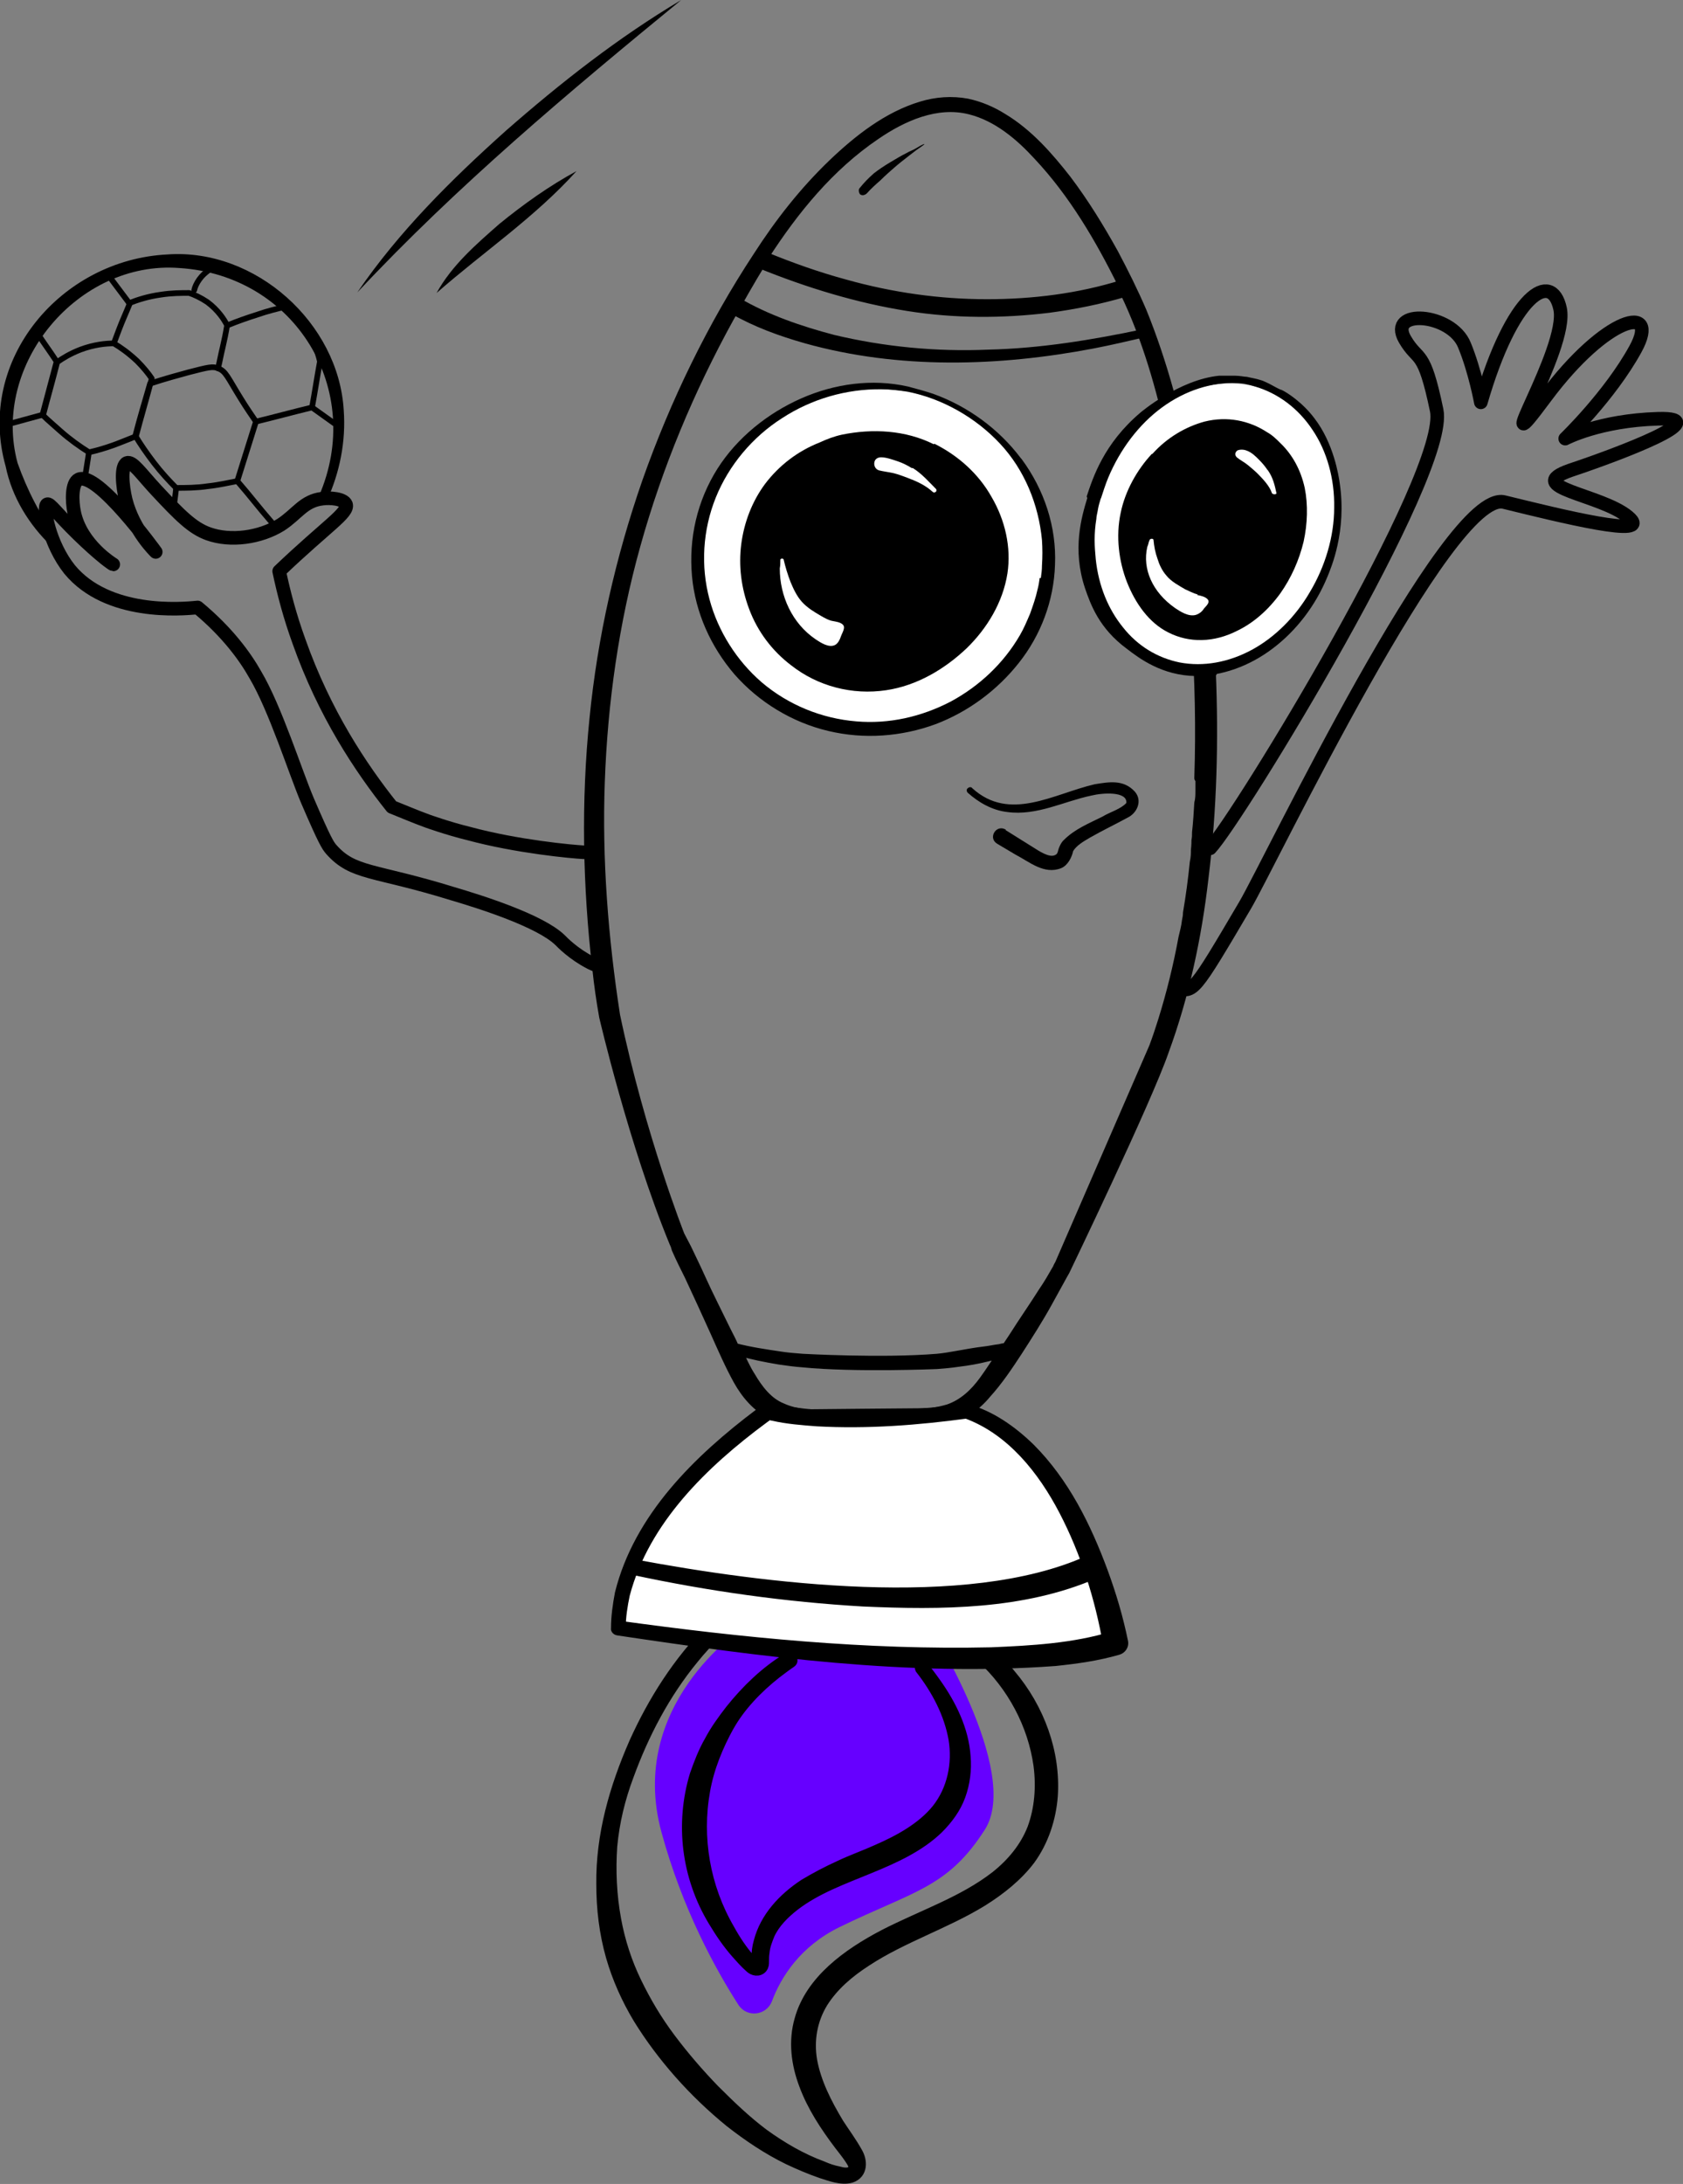 <svg xmlns="http://www.w3.org/2000/svg" id="Ebene_2" viewBox="0 0 297.2 385.4"><rect x="0" y="0" width="297.2" height="385.4" fill="#808080" stroke="none"/><defs><style>      .st0, .st1 {        stroke-miterlimit: 10;      }      .st0, .st1, .st2, .st3, .st4 {        stroke: #000;      }      .st0, .st3, .st4 {        fill: none;      }      .st1 {        stroke-width: 1.8px;      }      .st5 {        fill: #fff;      }      .st2 {        stroke-width: 1.6px;      }      .st2, .st3, .st4 {        stroke-linecap: round;        stroke-linejoin: round;      }      .st4 {        stroke-width: 2.4px;      }      .st6 {        fill: #60f;      }    </style></defs><g id="Ebene_1-2"><path d="M120.3,0c-19.9,16.3-39.6,32.8-57.2,51.6,7.3-10.7,16.6-19.9,26.2-28.5C99,14.6,109.2,6.6,120.3,0h0Z"></path><path d="M101.8,30.2c-7.4,8.2-16.5,14.3-24.7,21.5,2.7-4.9,7-8.6,11.1-12.2,4.3-3.5,8.8-6.7,13.6-9.3h0Z"></path><path class="st4" d="M207.8,174.4c3,.6,2.8,1.1,12.1-14.7,4.3-7.3,35.9-73.5,45.7-71.1,9.8,2.4,26.7,6.6,21.9,2.6-4.8-4-18.8-5.2-10.2-8.2,8.7-2.9,25.9-9.4,15.5-9.1s-16.4,3.5-16.4,3.5c0,0,7.9-7.6,12.4-15.8s-5.2-5.9-15.9,8.5,4.1-8.5,2.6-15.6c-1.5-7-8.5-2.5-14,16.5,0,0-1-5.5-2.9-10.1-2.3-5.7-13.7-6.5-10.5-1,2.4,4.1,3.3,1.4,5.6,12.5,2.3,11-35.1,72.1-40,77.3"></path><path class="st6" d="M130.9,287.5s-20.2,13.4-14.1,35.8c3.7,13.6,9.6,24.3,13.6,30.5,1.5,2.3,4.9,1.9,5.9-.6,1.6-4.3,5-9.7,11.9-13.1,13.1-6.4,19.1-6.9,25.7-17.2,6.6-10.3-10.1-36.5-10.1-36.5,0,0-26.8-4.3-32.8,1.1h0Z"></path><path class="st1" d="M174.4,291.4c-.8-.7-2,.3-1.2,1,5.6,5.1,9.2,12,10.2,19.1.5,3.8.2,7.7-1.1,11.2-1.3,3.3-3.6,6.1-6.5,8.4-5.8,4.5-13.1,6.9-19.7,10.3-6.5,3.4-13,8.1-14.9,15-1.1,3.8-.6,7.8.8,11.5,1.4,3.8,3.7,7.3,6.2,10.6.6.8,1.2,1.5,1.8,2.4.4.6,1.2,1.7.4,2.2-.6.5-1.6.3-2.3.1-1-.2-1.9-.5-2.8-.9-3.8-1.4-7.2-3.4-10.4-5.7-3.2-2.4-6-5.1-8.8-7.9-2.7-2.8-5.3-5.8-7.7-9s-4.3-6.4-6-9.9c-1.7-3.5-2.9-7.2-3.6-11-.8-4.3-1-8.7-.7-13,.4-4.3,1.4-8.4,2.9-12.4,2.7-7.4,6.4-14.5,11.5-20.7,1.2-1.5,2.6-3,4-4.4.6-.6-.3-1.6-.9-1-5.9,5.9-10.3,12.9-13.6,20.2-3.5,8-5.9,16.3-5.8,25,0,4.3.5,8.6,1.7,12.8,1.1,3.8,2.7,7.4,4.8,10.9,4.2,6.8,9.8,13.1,16.2,18.3,3.2,2.5,6.6,4.8,10.3,6.6,1.9.9,3.8,1.7,5.8,2.4,1.6.5,3.6,1.3,5.3.8,2.1-.7,2-3,1.1-4.5-1-1.8-2.2-3.4-3.3-5.1-2.1-3.5-4-7.2-4.7-11.1-.6-3.5,0-7.1,1.9-10.2,1.9-3,4.6-5.3,7.7-7.3,6.4-4.2,14-6.6,20.5-10.6,3.2-2,6.2-4.4,8.4-7.3,2.4-3.3,3.7-7.3,4-11.3.5-7.6-2.3-15.4-7.5-21.5-1.2-1.5-2.6-2.8-4.1-4.1h0Z"></path><path class="st1" d="M128.7,304.7c2-3.6,5.1-6.8,8.4-9.4.8-.6,1.7-1.3,2.6-1.9.6-.4-.1-1.1-.7-.8-3.9,2.4-7.2,5.6-10,9.1-1.4,1.8-2.7,3.6-3.7,5.5-1.1,1.9-1.9,4-2.6,6-2.6,8.6-1.5,18,3.3,25.9,1.2,2,2.5,3.9,4,5.6.8.9,1.5,1.7,2.4,2.5.6.6,1.6.8,2.2.1.3-.4.3-.7.3-1.2s0-1,.1-1.6c.1-1.1.5-2.1.9-3.1.9-2,2.6-3.7,4.4-5.1,3.9-3,8.7-4.7,13.3-6.6,4.4-1.8,8.8-3.8,12.1-7,1.7-1.7,3.1-3.6,3.9-5.8.8-2.2,1.1-4.6.9-6.9-.3-4.7-2.5-9.2-5.3-13.1-.7-1-1.4-1.9-2.1-2.8-.3-.4-.8,0-.6.4,2.9,3.7,5.1,7.9,5.9,12.4.7,4.3-.2,8.9-3,12.4-2.6,3.2-6.6,5.4-10.5,7.1-2.2,1-4.5,1.8-6.6,2.8-2.2,1-4.3,2.1-6.3,3.3-3.8,2.5-6.9,5.9-8,10.1-.3,1-.4,2-.4,3,0,.2.2,1,0,1.2-.3.1-.9-.7-1-.9-1.5-1.7-2.7-3.5-3.8-5.5-4.3-7.4-5.8-16.1-4.3-24.4.7-4,2.3-7.9,4.3-11.5h0Z"></path><path d="M151.9,34.3c.4.3.9.1,1.2-.2.7-.8,1.6-1.6,2.4-2.3.8-.8,1.6-1.5,2.4-2.2s1.7-1.4,2.6-2.1c.4-.3.9-.7,1.3-1,.4-.3.9-.6,1.4-1,0,0,0-.2,0-.1-.5.2-1,.5-1.5.8-.5.3-1.1.5-1.6.8-1,.5-2,1.1-3,1.7-1,.6-1.9,1.2-2.8,1.9-.9.8-1.7,1.6-2.5,2.6-.3.3-.1,1,.2,1.2h0Z"></path><path d="M177.6,146.5c1.1.7,3.7,2.3,4.8,3,1.1.7,2.9,1.9,3.9,1.4.2-.1.4-.2.5-.6.1-.5.5-1.6,1.1-2.1,1.9-1.9,4.4-2.9,6.8-4.1,1.3-.8,3.2-1.3,4.2-2.4.2-2.1-4.2-1.8-6.2-1.3-4.8,1-9.6,3.6-14.8,2.9-2.7-.3-5.1-1.7-7-3.4-.2-.2-.3-.6,0-.8.2-.2.6-.3.8,0,6.6,6,14.3,1,21.6-.7,2.5-.4,5.1-.9,7.1,1.3,1.4,1.6.4,3.8-1.3,4.6-2.2,1.2-4.5,2.3-6.6,3.5-1.2.7-2.4,1.4-3,2.4-.2,1-.9,2.5-2.1,3-3,1.2-5.6-1.1-8.1-2.4l-3.2-1.9c-1.7-1-.2-3.5,1.5-2.5h0Z"></path><path d="M130.6,52.6c5.1,3,11,5,16.7,6.5,8.8,2.1,18.1,3,27.2,2.6,9.1-.2,18.3-1.7,27.3-3.6l.4,1.4c-3,.7-6,1.4-9.1,2-16.8,3.2-34.4,3.7-50.9-.9-4.6-1.3-9-2.9-13.2-5.3l1.8-2.7h0Z"></path><path class="st2" d="M214.1,118.7c-.2-6.1-.7-12.2-1.4-18.3-.7-5.8-1.8-11.4-2.9-17.1-1.9-9.6-4.4-19.2-8.1-28.3-1.5-3.5-3.2-6.9-5-10.3-2.5-4.5-5.2-8.9-8.3-13-3.2-4.1-6.8-8.2-11.3-10.9-1.9-1.2-4-2.1-6.3-2.6-2.7-.5-5.5-.3-8.1.5-6,1.8-11.2,5.9-15.7,10.2-5.1,4.9-9.4,10.4-13.2,16.3-8.1,12.3-14.7,25.9-19.6,39.8-4.7,13.5-7.9,27.6-9.3,41.8-1.5,14.7-1.2,29.6.5,44.2.3,2.8.7,5.6,1.2,8.4,0,0,5.2,22.4,12.4,39.9.2.4.3.7.4,1.1.7,1.6,1.5,3.2,2.3,4.8,1.5,3.2,3,6.5,4.5,9.8,1.3,2.9,2.6,5.9,4.1,8.6,1.4,2.5,3.4,4.9,6.1,6.1,1.3.6,2.7,1,4.1,1.2.4.2,1,.3,1.8.3,2.5.1,21.9,0,21.9,0,.9-.1,1.8-.3,2.6-.5,1.5-.4,2.9-.9,4.2-1.8,1.2-.8,2.3-1.8,3.2-2.9,2.1-2.3,3.9-5,5.6-7.6,1.8-2.8,3.6-5.6,5.2-8.5.9-1.6,1.8-3.3,2.7-4.9.1-.2.3-.5.4-.7,0,0,14.5-30.1,17.5-38.8,3.6-9.8,5.8-20.1,7-30.5,1.5-12.1,1.8-24.4,1.3-36.5h0ZM154.6,23.9c4.8-3.3,10.8-6,16.7-4.5,4.8,1.2,8.8,4.6,12,8.1,6.2,6.6,10.9,14.6,14.9,22.7-7.7,2.4-15.8,3.4-23.9,3.4-8.5,0-16.9-1.2-25.1-3.5-4.8-1.3-9.6-3-14.2-4.9,5.3-8.2,11.5-15.8,19.6-21.3ZM173.7,243.6c-1.6,2.2-3.6,4.1-6.2,5-1,.3-2,.5-3.1.7-2.1,0-22.2.2-22.2.2-1.4-.2-2.8-.5-4.1-1.1-2.5-1-4.2-3.3-5.5-5.5-.9-1.4-1.6-3-2.3-4.5,2.4.7,4.9,1.2,7.3,1.6,1.4.2,2.8.4,4.2.5,9.1.9,23.6.3,23.6.3,1.3-.1,2.5-.2,3.8-.4,1.7-.2,3.4-.5,5-.9.9-.2,1.7-.4,2.5-.6,0,0,.1,0,.2,0-1.1,1.6-2.1,3.2-3.2,4.7h0ZM211.9,137c0,.8,0,1.6,0,2.4,0,.8,0,1.6-.2,2.3-.1,1.7-.2,3.4-.4,5.2,0,.5,0,.9-.1,1.4,0,0,0,0,0,0,0,0,0,1-.1,1.7,0,.6,0,1.3-.2,2.2-.3,3-.7,6-1.2,8.9,0,.5-.1,1-.2,1.5-.1,1-.4,2-.6,2.9-.9,4.9-2.1,9.8-3.6,14.6-.5,1.6-1,3.1-1.6,4.7l-16.6,38.2c-.1.2-.3.5-.4.8-.8,1.4-1.6,2.8-2.5,4.1-1.7,2.7-3.6,5.4-5.3,8.1-.4.6-.8,1.2-1.2,1.8-.4,0-.8.1-1.2.2-.9.1-1.7.3-2.6.4-1.7.2-3.3.5-5,.8-1.1.2-2.3.4-3.4.5-9.7.8-23.8,0-23.8,0-1.3-.1-2.6-.2-3.9-.4-2.7-.4-5.4-.8-8.1-1.5-.4-1-.9-1.9-1.4-2.9-1.5-3.1-3.1-6.2-4.5-9.3-.8-1.8-1.7-3.6-2.5-5.3-.4-.8-.8-1.5-1.2-2.3,0,0-6.9-17.4-11.4-38.8-2.1-13.6-3.2-27.5-2.7-41.2.5-14.1,2.5-28.2,6.3-41.8,3.9-14,9.5-27.4,16.5-40.1,1.8-3.2,3.6-6.4,5.5-9.5,8.4,3.4,17.2,6.1,26.1,7.5,8.2,1.3,16.6,1.3,24.8.3,4.5-.6,9-1.5,13.4-2.8,3.9,8.1,6.4,16.9,8.3,25.7,2.4,11.1,3.5,22.5,4.3,33.8.6,8.7.8,17.5.5,26.2h0Z"></path><g><ellipse class="st5" cx="154.4" cy="98.6" rx="30.1" ry="30.7" transform="translate(44.4 245.1) rotate(-85.6)"></ellipse><path d="M180.3,80.9c-3.9-5.2-9.4-9.2-15.5-11.4-1.5-.5-3-.9-4.5-1.3h0s0,0,0,0h0c-6.3-1.4-12.9-.5-18.8,2.1s-11.3,6.9-14.8,12.4c-3.6,5.7-5.1,12.3-4.5,19,.6,6.4,3.3,12.4,7.5,17.3,4.3,4.9,10.2,8.5,16.6,10,6.3,1.5,12.9,1,18.9-1.2,5.8-2.2,10.9-6,14.7-10.8,3.9-4.9,6.2-11,6.4-17.3.3-6.7-1.9-13.3-5.9-18.7h0ZM183.6,102c-.1.7-.2,1.4-.4,2.1-.3,1.4-.8,2.8-1.3,4.2-.6,1.4-1.1,2.6-1.8,3.8-2.9,5-7.2,9-12.2,11.7-5.2,2.7-10.9,4-16.7,3.5-6.1-.5-12-2.9-16.7-6.9-4.4-3.8-7.7-9-9.2-14.6-1.6-5.9-1.2-12.3,1.1-18,2.3-5.7,6.5-10.7,11.7-14,5.2-3.4,11.4-5.2,17.6-5.1,1.5,0,3.1.2,4.6.4,6.2,1.3,12,4.6,16.3,9.2,4.3,4.6,6.8,10.7,7.4,17,.1,1.5.1,3,0,4.5,0,.8-.1,1.5-.2,2.2h0Z"></path><path d="M164.9,78.4c-5-2.5-10.8-2.8-16.2-1.7-1.4.3-2.7.8-4,1.4-3.8,1.5-7.1,4-9.6,7.3-2.3,3.1-3.7,6.8-4.2,10.6-.5,3.9,0,7.8,1.4,11.5,1.5,4,4.1,7.4,7.4,9.9,4.7,3.7,10.8,5.3,16.8,4.4,5.4-.8,10.3-3.7,14.2-7.4,3.6-3.5,6.4-8.1,7.2-13.2.7-4.6-.4-9.4-2.8-13.5-2.3-4.1-5.9-7.3-10.1-9.4h0Z"></path><path class="st5" d="M161,82.6c-.8-.5-1.6-.9-2.5-1.2-.9-.3-2-.7-2.9-.7-.6,0-1.1.3-1.2.9-.1.6.2,1.2.8,1.4.8.2,1.7.3,2.6.5.8.2,1.6.5,2.4.8,1.6.6,3.2,1.3,4.5,2.5.3.3.9-.1.6-.5-1.3-1.3-2.5-2.7-4.1-3.7h0Z"></path><path class="st5" d="M147.1,109.6c-.7-.1-1.4-.5-2.1-.9-1.2-.7-2.4-1.4-3.4-2.5-.9-1-1.5-2.3-2-3.5-.5-1.3-.9-2.6-1.2-3.9,0-.3-.6-.3-.6,0,0,.5,0,1-.1,1.5,0,4.9,2.2,9.7,6.3,12.5.9.6,2.4,1.6,3.5,1,.5-.3.8-.9,1-1.5.2-.6.9-1.6.3-2.1-.4-.4-1.2-.5-1.7-.6h0Z"></path></g><g><path class="st5" d="M135.7,249s-26.5,17.4-26.5,38.2c0,0,63.6,10.1,87.8,2.7,0,0-5.7-33.7-26.1-40.8,0,0-22.9,3.1-35.3-.1Z"></path><path d="M135.9,250.5c.2,0,.4-.1.5-.2h0c-.3.2-.8.6-1.1.8-10.4,7.7-20.7,17.6-24.1,30.5-.4,1.9-.7,3.8-.7,5.7l-1.2-1.3c21.7,3,43.8,5.2,65.7,4.7,7.1-.3,14.5-.7,21.3-2.8l-1.5,2.4c-1.4-8-3.9-16-7.7-23.3-3.7-7.1-9.1-13.9-16.7-16.7h.6c-8.9,1.2-17.8,1.9-26.8,1.4-2.6-.2-5.3-.4-7.9-1-.2,0-.4-.1-.6-.2h0ZM135.4,247.5c8.7,1.9,17.7,1.8,26.6,1.1,3-.2,6-.6,9-.8,4.4,1.2,8.3,4,11.5,7.1,6.2,6.2,10.1,14.1,13.1,22.2,1.5,4.1,2.7,8.1,3.6,12.5.2,1.1-.5,2.1-1.5,2.4-3.8,1.1-7.5,1.6-11.3,2-25.9,1.9-51.9-1.6-77.4-5.4-.7-.1-1.2-.7-1.1-1.3,0-2.1.3-4.2.7-6.3,3.4-13.7,14.1-24.1,25-32.3.6-.4,1.2-1,1.9-1.1h0Z"></path></g><g><path class="st5" d="M111.9,276.6s55.2,12.1,80.8,0"></path><path d="M112.2,275.2c22.5,4.2,58.5,8.9,79.6-.6,2.6-1.2,4.5,2.6,1.9,3.9-12.9,5.6-27.5,5.6-41.3,5-13.7-.8-27.3-2.7-40.8-5.6-1.7-.4-1.2-3.1.6-2.7h0Z"></path></g><g><path d="M56.3,87.6c8.2-18.8-4.2-39-24.6-40.3C13.8,45.9-1.6,64.3,3.1,81.7c1.7,4.8,4.1,9.5,7.2,13.6l-1.2,1.1c-4-3.8-7-8.7-8.1-14.1-5.3-18.8,9.8-36.5,28.6-37.4,15.5-1.1,30.2,12.1,31.1,27.5.4,5.5-.7,11-3,16l-1.5-.7h0Z"></path><path class="st0" d="M.9,75c2.2-.6,4.4-1.2,6.6-1.8l2.5-9.4c-1.1-1.7-2.3-3.3-3.4-5"></path><path class="st3" d="M15.7,79.8c-1.6-1-3.3-2.2-5-3.7-1.1-1-2.2-1.9-3.1-2.8.8-3.1,1.7-6.2,2.5-9.4,1-.7,2.3-1.5,4.1-2.2,2.4-.9,4.5-1.1,5.9-1.1,1.2.7,2.6,1.7,4.1,3.1,1.1,1.1,2,2.2,2.6,3.1-.9,3.4-1.9,6.8-2.8,10.2-1.3.5-2.7,1.1-4.1,1.6-1.4.5-2.8.9-4.1,1.2h0Z"></path><path class="st3" d="M38.5,65c-.9-.4-1.7-.2-5.2.7-1.8.5-4.1,1.1-6.8,2-.9,3.1-1.8,6.1-2.6,9.2.9,1.5,2,3.1,3.3,4.8,1.3,1.7,2.7,3.2,3.9,4.4,1.7,0,3.6,0,5.6-.3,1.9-.2,3.6-.6,5.2-.9,1.1-3.5,2.2-7,3.3-10.5-.6-.9-1.6-2.3-2.7-4.1-2.3-3.7-2.6-4.8-4-5.3h0Z"></path><path class="st3" d="M30.7,89.6c.1-1.2.3-2.3.4-3.5"></path><path class="st3" d="M15.7,79.8c-.2,1.5-.5,3.1-.7,4.6,1,.7,2.1,1.4,3.1,2.1"></path><path class="st3" d="M45.2,74.4c3.3-.8,6.6-1.7,9.9-2.5,1.4,1,2.8,2,4.2,3"></path><path class="st3" d="M19.6,49.2l3.3,4.4c-.6,1.5-1.3,3-1.9,4.6-.3.8-.6,1.6-.9,2.4"></path><path class="st3" d="M38.5,65c.3-1.2.5-2.4.8-3.6.3-1.3.6-2.7.8-4-.5-1-1.6-2.7-3.5-4.1-1.2-.8-2.3-1.3-3.2-1.6-1.4,0-3.1,0-5,.3-2.2.3-4.1.9-5.6,1.5"></path><path class="st3" d="M55.1,71.9c.5-2.7.9-5.4,1.4-8.1-.4-1.8-1.3-4.4-3.4-7-.9-1.1-1.8-2-2.6-2.7-1.6.4-3.3.8-5,1.4-1.9.6-3.6,1.2-5.3,1.9"></path><path class="st3" d="M36.7,47.8c-.4.3-1,.8-1.5,1.5-.5.7-.8,1.4-.9,1.9"></path><path class="st3" d="M48,92.2c-2.6-3-3.5-4.3-6.1-7.3"></path></g><path class="st4" d="M106.2,170.7c-.4-.2-1.1-.4-1.9-.8-3.1-1.6-5-3.6-5.4-4-3.5-3.4-13.9-6.7-19-8.2-13.9-4.3-17.5-3.4-21.4-7.8-.6-.7-1.1-1.4-4.2-8.6-2.2-5.2-5.7-16.3-9.2-22.2-1.8-3.2-4.9-7.5-10.2-11.9-2.9.3-15.9,1.4-22.6-6.7-3.6-4.5-4.8-11-4-11.5.5-.3,1.6,1.5,5.5,5.3,3.9,3.8,6.1,5.3,6.2,5.3,0,0-5.7-3.4-6.9-9.2-.4-1.9-.5-5.2.8-5.8,3.3-1.5,13.6,12.8,13.6,12.8,0,0-3.9-3.7-5.3-9.2-.6-2.5-.9-6,.2-6.5,1-.4,2.5,1.9,5.2,4.8,4.2,4.5,6.4,6.7,9.2,7.7,3.9,1.4,9.1.7,12.8-1.6,2.9-1.9,4-4.2,7.3-4.6,1.4-.2,3.8,0,4.2,1,.5,1.5-3.3,3.7-11.8,11.8h0c.8,3.8,1.9,8,3.5,12.4,4.5,12.7,10.9,22.3,16.4,29.2,2,.8,4.1,1.7,6.3,2.5,0,0,3.6,1.3,7.3,2.2,8.5,2.3,18.2,3.2,20.3,3.3"></path><g><g><path class="st5" d="M193.3,88.7c-3.7,13.7,2.6,26.8,14,29.1,11.5,2.3,23.8-6.9,27.5-20.7,3.7-13.7-2.6-26.8-14-29.1-11.5-2.3-23.8,6.9-27.5,20.7Z"></path><path d="M192,87.9c-1,3.3-2.7,9-.4,15.9,1,2.9,2.5,7.1,7.4,10.7,2.2,1.7,6.2,4.7,12.1,4.8,4.6,0,9.5-1.7,13.7-4.9,4.1-3.1,7.5-7.5,9.6-12.6.7-1.7,3.4-8,2.2-16.4-.2-1.5-1.1-7.2-4.5-11.6-2.1-2.8-4.9-4.6-5.8-5-.2,0-1.1-.5-2.2-1.1-.7-.3-1-.5-1.4-.6-.9-.3-1.7-.4-2.5-.6-.5,0-1.2-.2-2.2-.2,0,0-1.3,0-2.7,0-7.1.7-13.9,6.5-13.9,6.5-6.5,5.5-8.4,11.5-9.5,14.8h0ZM194.4,88c.4-1.2.8-2.5,1.3-3.7,2.1-5,5.4-9.4,9.5-12.4,4.1-3,8.8-4.5,13.3-4.3,1.1,0,2.1.3,3.1.6,4.1,1.2,7.7,3.9,10.2,7.7,2.5,3.7,3.9,8.6,3.8,13.7,0,5.1-1.6,10.4-4.3,14.9-2.5,4.3-6.1,7.9-10.1,10.1-4.2,2.3-8.7,3.1-12.9,2.3-3.9-.8-7.4-2.9-10-6.2-2.6-3.2-4.3-7.3-4.8-12-.1-1.1-.2-2.2-.2-3.4s.1-2.5.3-3.7c0-.5.2-1.1.3-1.8.1-.6.3-1.2.5-1.9h0Z"></path><path d="M203.4,80.1c-2.6,2.8-4.7,6.5-5.5,10.4-.9,4.2-.3,8.6,1.1,12.2,1.5,3.8,3.9,7.2,7.3,8.9,3.7,1.9,8.1,1.8,12.2-.3,2.9-1.4,5.5-3.7,7.6-6.6,1.9-2.7,3.3-5.8,4.1-9.1.7-3.2.8-6.5.2-9.5-.7-3.2-2.2-5.9-4.3-7.9-.7-.7-1.4-1.4-2.3-1.9-3.2-2.1-7.1-2.9-11.1-1.9-3.3.9-6.6,2.8-9.2,5.7h0Z"></path></g><path class="st5" d="M223.8,82.9c-.4-.6-.9-1.2-1.5-1.8-.6-.6-1.3-1.3-2.2-1.6-.5-.2-1.2-.2-1.6,0-.4.3-.5.8-.1,1.2.6.5,1.4.9,2,1.4.6.5,1.2,1,1.7,1.5,1,1,2.1,2.2,2.5,3.4.1.3.9.3.8,0-.3-1.4-.6-2.7-1.5-4h0Z"></path><path class="st5" d="M211.5,104.9c-.8-.2-1.5-.6-2.2-.9-1.2-.7-2.5-1.4-3.3-2.4-.8-.9-1.3-2-1.6-3-.4-1.1-.6-2.2-.7-3.3,0-.3-.6-.3-.7,0-.2.4-.2.8-.4,1.2-.9,3.9.9,8,4.9,10.8.9.6,2.4,1.6,3.7,1.2.6-.2,1.1-.6,1.4-1.1.4-.5,1.2-1.1.6-1.7-.4-.4-1.2-.6-1.8-.7h0Z"></path></g></g></svg>